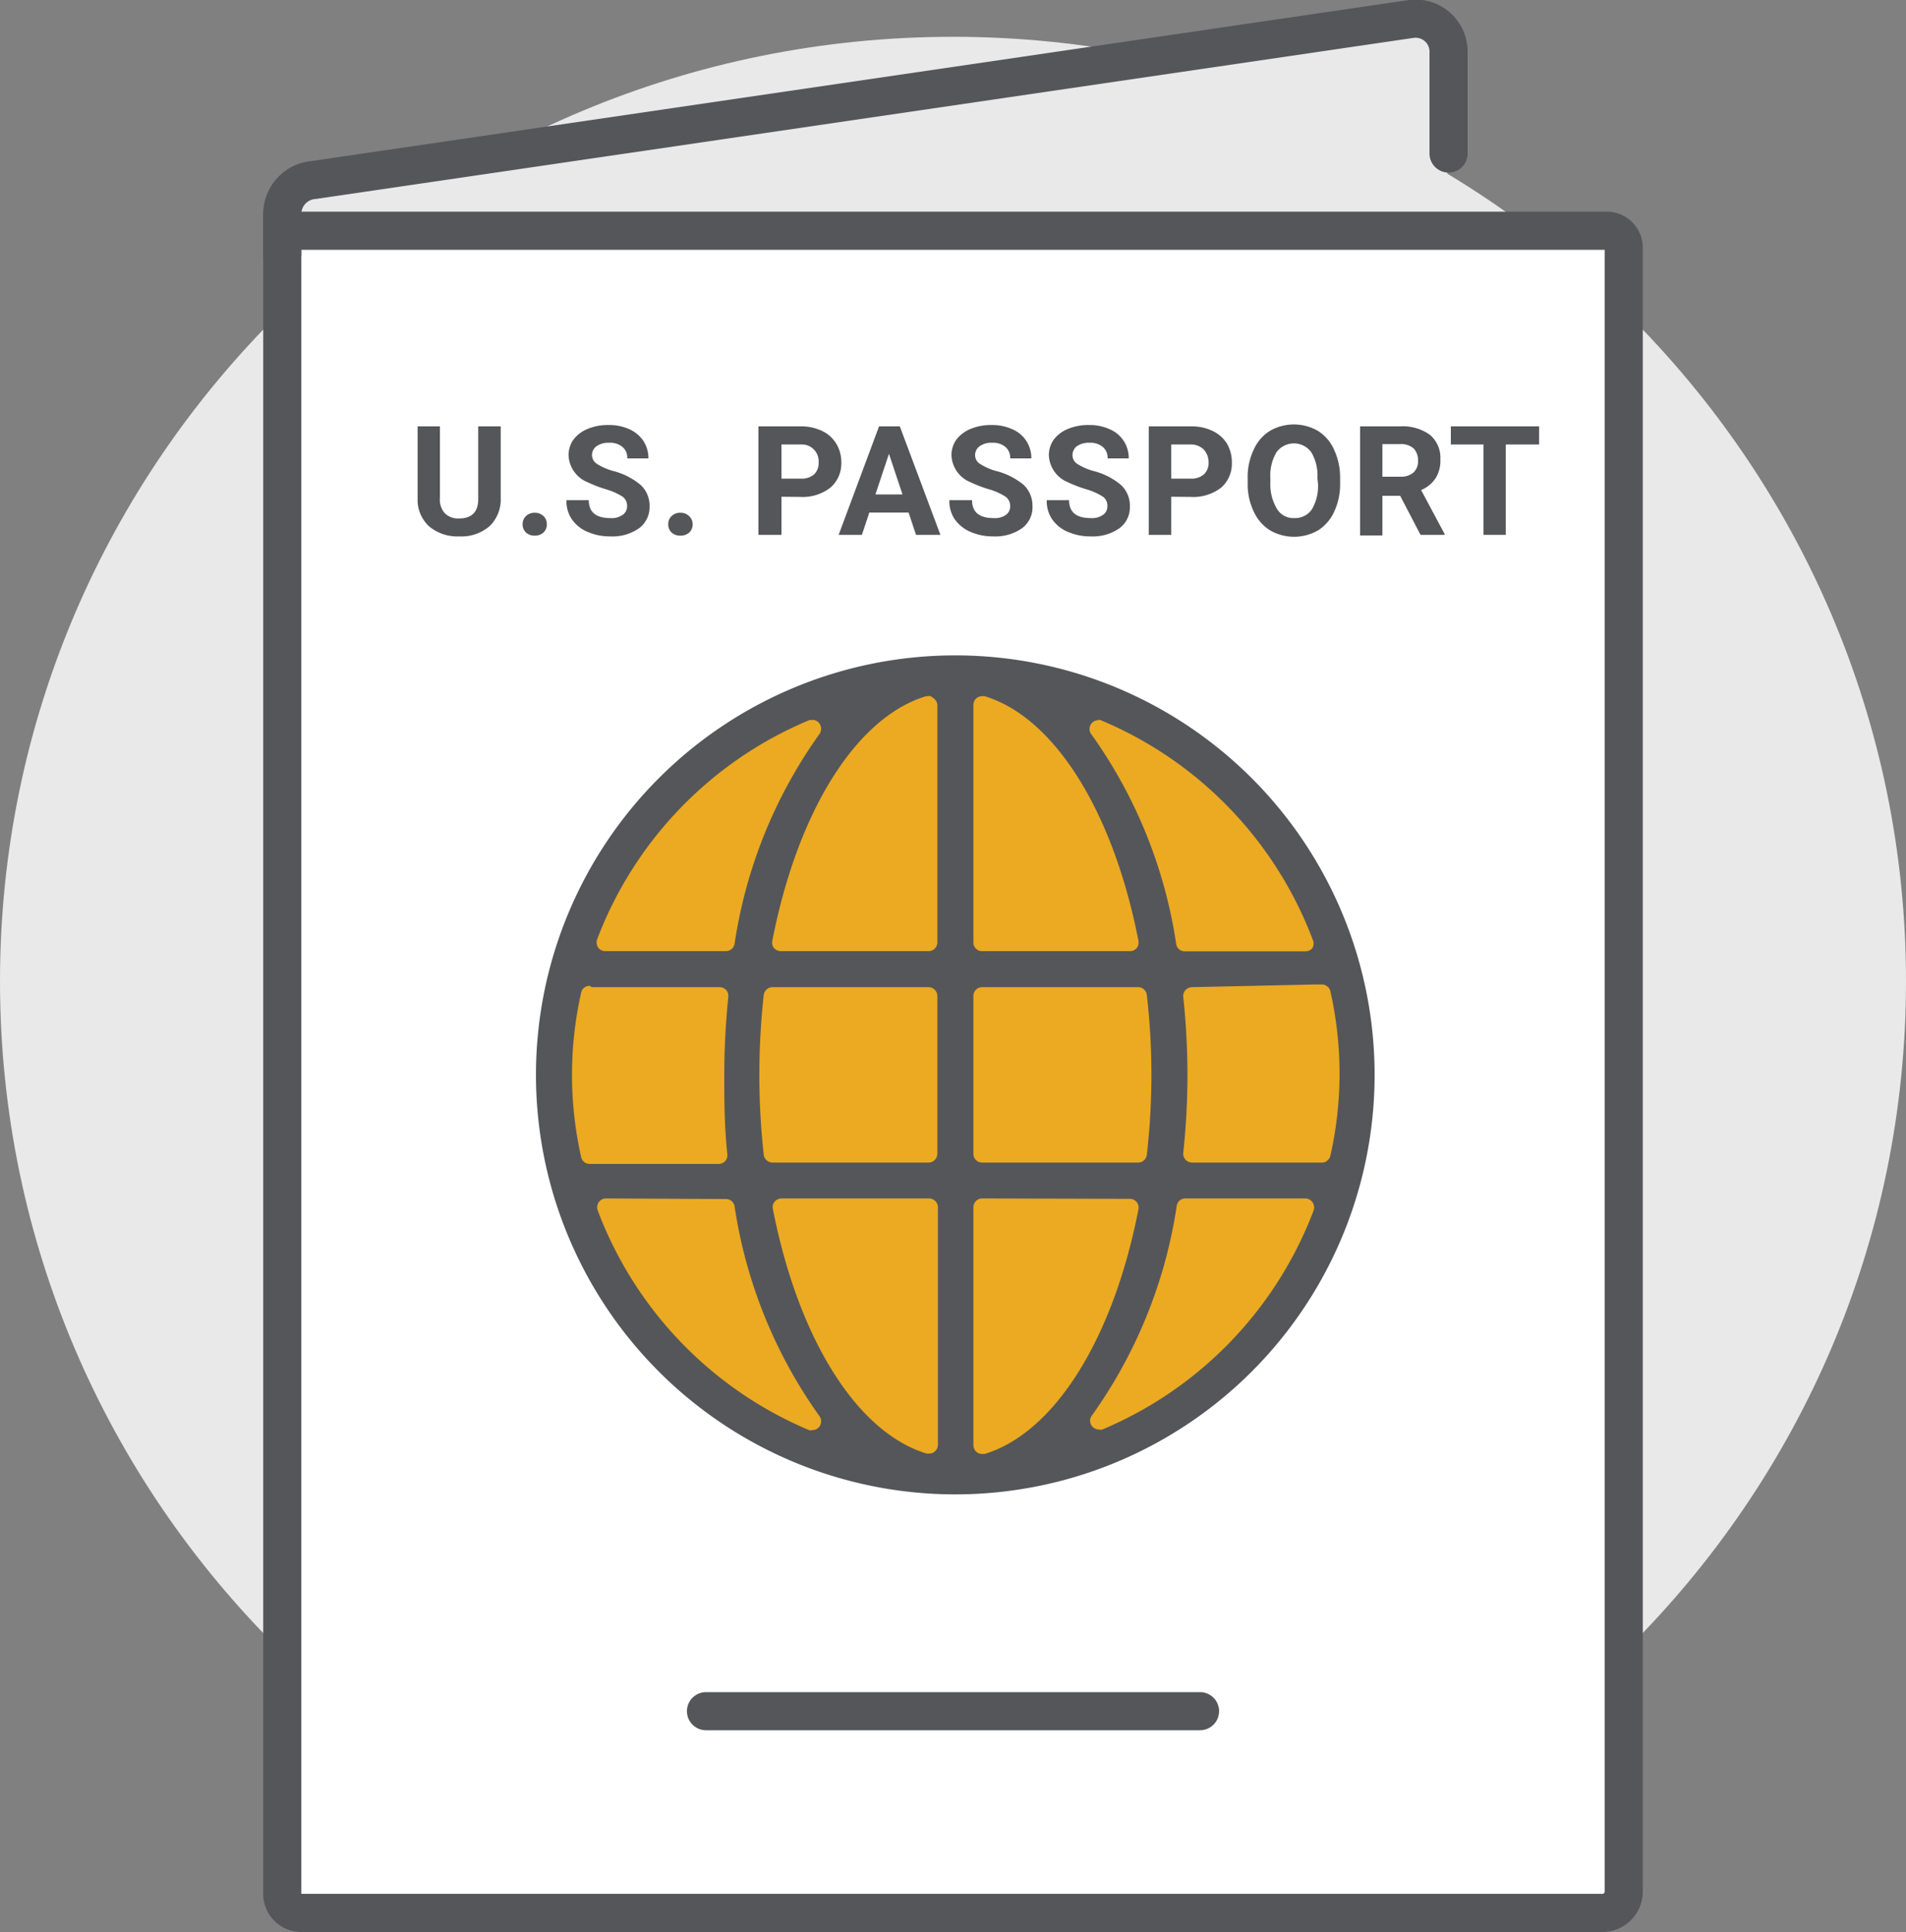 <svg xmlns="http://www.w3.org/2000/svg" viewBox="0 0 100 101.32"><rect x="0" y="0" width="100" height="101.32" fill="#808080" stroke="none"/><defs><style>.cls-1{fill:#e9e9e9;}.cls-2{fill:#fff;}.cls-2,.cls-3{stroke:#55565a;stroke-miterlimit:10;stroke-width:2px;}.cls-3{fill:none;stroke-linecap:round;}.cls-4{fill:#ebaa21;}.cls-5{fill:#55565a;}</style></defs><g id="Layer_2" data-name="Layer 2"><g id="Layer_1-2" data-name="Layer 1"><path class="cls-1" d="M74,1,16.46,9.44a1.79,1.79,0,0,0-1.65,1.75v2.16H75.93V2.76A1.73,1.73,0,0,0,74,1Z"/><path class="cls-1" d="M0,51.46C0,24.11,22.39,1.93,50,1.93s50,22.18,50,49.53S77.61,101,50,101,0,78.82,0,51.46"/><path class="cls-2" d="M14.81,12.1H84.3a.89.89,0,0,1,.89.89V99.2a1.12,1.12,0,0,1-1.12,1.12H15.81a1,1,0,0,1-1-1V12.1A0,0,0,0,1,14.81,12.1Z"/><path class="cls-3" d="M14.81,13.35V11.19a1.79,1.79,0,0,1,1.65-1.75L74,1a1.73,1.73,0,0,1,2,1.75v5.3"/><line class="cls-3" x1="37.04" y1="89.74" x2="62.96" y2="89.74"/><circle class="cls-4" cx="50.12" cy="56.37" r="21.03" transform="translate(-6.39 106.33) rotate(-89.83)"/><path class="cls-5" d="M50.12,78.37a22,22,0,1,1,22-22A22,22,0,0,1,50.12,78.37Zm1.41-15.52a.46.46,0,0,0-.46.47V75.79a.49.49,0,0,0,.18.37.47.47,0,0,0,.28.09l.13,0c3.64-1.1,6.74-6,8.07-12.83a.48.48,0,0,0-.09-.38.49.49,0,0,0-.36-.17ZM41,62.85a.49.49,0,0,0-.36.17.44.44,0,0,0-.09.38c1.33,6.82,4.42,11.73,8.07,12.83l.13,0a.44.44,0,0,0,.27-.09.47.47,0,0,0,.19-.37V63.32a.47.47,0,0,0-.46-.47Zm21.19,0a.45.45,0,0,0-.45.38,25.37,25.37,0,0,1-4.45,11,.45.45,0,0,0,0,.56.49.49,0,0,0,.37.18.33.33,0,0,0,.17,0A20.23,20.23,0,0,0,68.92,63.48a.47.47,0,0,0-.06-.43.45.45,0,0,0-.37-.2Zm-30.4,0a.48.48,0,0,0-.38.2.5.5,0,0,0-.05.43A20.23,20.23,0,0,0,42.45,75a.33.33,0,0,0,.17,0,.49.49,0,0,0,.37-.18.48.48,0,0,0,0-.56,25.37,25.37,0,0,1-4.45-11,.46.46,0,0,0-.45-.38ZM62.54,51.77a.49.49,0,0,0-.34.15.48.48,0,0,0-.12.36,38.13,38.13,0,0,1,0,8.18.48.48,0,0,0,.12.36.49.49,0,0,0,.34.15H69l.15,0,.09,0,.11,0a.4.4,0,0,0,.24-.07.47.47,0,0,0,.21-.29,19.59,19.59,0,0,0,0-8.62.42.42,0,0,0-.21-.29.4.4,0,0,0-.24-.07l-.11,0-.09,0-.15,0Zm-31.6-.07a.45.45,0,0,0-.25.07.43.43,0,0,0-.2.29,19.59,19.59,0,0,0,0,8.62.46.46,0,0,0,.2.29.45.45,0,0,0,.25.07l.11,0,.08,0,.15,0H37.7a.49.49,0,0,0,.35-.15.47.47,0,0,0,.11-.36C38,59,38,57.7,38,56.37s.07-2.67.21-4.09a.47.47,0,0,0-.11-.36.49.49,0,0,0-.35-.15H31.28l-.15,0-.08,0Zm20.59.07a.46.46,0,0,0-.46.46v8.28a.46.46,0,0,0,.46.46h8.19a.46.46,0,0,0,.45-.41,37.32,37.32,0,0,0,.24-4.19,37,37,0,0,0-.24-4.19.46.46,0,0,0-.45-.41Zm-11,0a.47.47,0,0,0-.46.41,38.28,38.28,0,0,0,0,8.38.47.47,0,0,0,.46.41h8.19a.47.47,0,0,0,.46-.46V52.23a.47.47,0,0,0-.46-.46Zm17.1-14a.46.46,0,0,0-.37.18.45.45,0,0,0,0,.56,25.32,25.32,0,0,1,4.45,11,.45.45,0,0,0,.45.38h6.33a.47.47,0,0,0,.38-.19.5.5,0,0,0,0-.43A20.23,20.23,0,0,0,57.8,37.79.33.33,0,0,0,57.63,37.75Zm-6.1-1.26a.47.47,0,0,0-.28.09.47.47,0,0,0-.18.37V49.42a.45.45,0,0,0,.46.46h7.75a.48.48,0,0,0,.36-.16.48.48,0,0,0,.09-.38c-1.33-6.82-4.43-11.73-8.07-12.83Zm-2.81,0-.13,0c-3.65,1.1-6.74,6-8.07,12.83a.44.44,0,0,0,.09.38.48.48,0,0,0,.36.16h7.75a.46.46,0,0,0,.46-.46V37a.45.45,0,0,0-.19-.37A.44.44,0,0,0,48.72,36.49Zm-6.1,1.26a.33.33,0,0,0-.17,0A20.23,20.23,0,0,0,31.33,49.26a.5.5,0,0,0,.05.43.47.47,0,0,0,.38.19h6.33a.46.46,0,0,0,.45-.38,25.32,25.32,0,0,1,4.45-11,.48.48,0,0,0,0-.56A.46.46,0,0,0,42.62,37.75Z"/><path class="cls-5" d="M26.27,22.36v3.75a1.94,1.94,0,0,1-.58,1.48,2.26,2.26,0,0,1-1.6.54,2.29,2.29,0,0,1-1.58-.53,1.89,1.89,0,0,1-.6-1.45V22.36h1.17v3.76a1.07,1.07,0,0,0,.27.81,1,1,0,0,0,.74.26c.66,0,1-.35,1-1V22.36Z"/><path class="cls-5" d="M27.42,27.5a.57.57,0,0,1,.18-.44.64.64,0,0,1,.45-.17.65.65,0,0,1,.46.17.57.57,0,0,1,.18.44.57.57,0,0,1-.18.43.65.65,0,0,1-.46.16.64.64,0,0,1-.45-.16A.57.57,0,0,1,27.42,27.5Z"/><path class="cls-5" d="M32.9,26.56a.59.59,0,0,0-.23-.51,3.41,3.41,0,0,0-.84-.38,6.78,6.78,0,0,1-1-.38,1.59,1.59,0,0,1-1-1.41,1.41,1.41,0,0,1,.26-.83,1.75,1.75,0,0,1,.75-.56,2.72,2.72,0,0,1,1.09-.2,2.53,2.53,0,0,1,1.09.22,1.73,1.73,0,0,1,.74.62,1.67,1.67,0,0,1,.26.91H32.91a.73.73,0,0,0-.25-.6,1,1,0,0,0-.69-.22,1.09,1.09,0,0,0-.67.18.57.57,0,0,0-.24.48.56.56,0,0,0,.28.46,3.14,3.14,0,0,0,.83.36,3.61,3.61,0,0,1,1.45.74,1.48,1.48,0,0,1,.46,1.11,1.38,1.38,0,0,1-.56,1.16,2.43,2.43,0,0,1-1.5.42,2.92,2.92,0,0,1-1.2-.24,1.88,1.88,0,0,1-.82-.66,1.68,1.68,0,0,1-.28-1h1.17c0,.63.38.94,1.13.94a1,1,0,0,0,.65-.17A.53.53,0,0,0,32.9,26.56Z"/><path class="cls-5" d="M35.06,27.5a.57.57,0,0,1,.18-.44.64.64,0,0,1,.45-.17.65.65,0,0,1,.46.17.58.58,0,0,1,.19.44.57.57,0,0,1-.18.43.67.67,0,0,1-.47.16.64.64,0,0,1-.45-.16A.57.57,0,0,1,35.06,27.5Z"/><path class="cls-5" d="M41,26.05v2H39.79V22.36H42a2.54,2.54,0,0,1,1.13.24,1.7,1.7,0,0,1,.74.66,1.84,1.84,0,0,1,.27,1,1.67,1.67,0,0,1-.58,1.32,2.39,2.39,0,0,1-1.58.48Zm0-.95h1a1,1,0,0,0,.71-.22.81.81,0,0,0,.24-.63.88.88,0,0,0-.92-.94H41Z"/><path class="cls-5" d="M47.67,26.88H45.61l-.39,1.17H44l2.12-5.69h1.09l2.13,5.69H48.06Zm-1.74-.95h1.42l-.71-2.13Z"/><path class="cls-5" d="M53,26.56a.6.6,0,0,0-.24-.51,3.23,3.23,0,0,0-.84-.38,6.78,6.78,0,0,1-1-.38,1.59,1.59,0,0,1-1-1.41,1.41,1.41,0,0,1,.26-.83,1.81,1.81,0,0,1,.75-.56,2.75,2.75,0,0,1,1.09-.2,2.53,2.53,0,0,1,1.09.22,1.63,1.63,0,0,1,1,1.53H53a.73.73,0,0,0-.25-.6,1,1,0,0,0-.69-.22,1.06,1.06,0,0,0-.66.18.57.57,0,0,0-.24.48.53.53,0,0,0,.28.46,2.92,2.92,0,0,0,.82.36,3.66,3.66,0,0,1,1.46.74,1.51,1.51,0,0,1,.45,1.11,1.36,1.36,0,0,1-.56,1.16,2.43,2.43,0,0,1-1.5.42,2.92,2.92,0,0,1-1.2-.24,1.94,1.94,0,0,1-.82-.66,1.68,1.68,0,0,1-.28-1H51c0,.63.38.94,1.13.94a1,1,0,0,0,.65-.17A.54.54,0,0,0,53,26.56Z"/><path class="cls-5" d="M58.1,26.56a.59.59,0,0,0-.23-.51,3.41,3.41,0,0,0-.84-.38,6.78,6.78,0,0,1-1-.38,1.59,1.59,0,0,1-1-1.41,1.41,1.41,0,0,1,.26-.83,1.75,1.75,0,0,1,.75-.56,2.72,2.72,0,0,1,1.09-.2,2.53,2.53,0,0,1,1.09.22,1.63,1.63,0,0,1,1,1.53H58.11a.73.73,0,0,0-.25-.6,1,1,0,0,0-.69-.22,1.11,1.11,0,0,0-.67.18.59.59,0,0,0-.23.48.54.54,0,0,0,.27.46,3.14,3.14,0,0,0,.83.36,3.61,3.61,0,0,1,1.45.74,1.48,1.48,0,0,1,.46,1.11,1.36,1.36,0,0,1-.56,1.16,2.43,2.43,0,0,1-1.5.42,2.92,2.92,0,0,1-1.2-.24,1.88,1.88,0,0,1-.82-.66,1.68,1.68,0,0,1-.28-1h1.17c0,.63.38.94,1.13.94a1,1,0,0,0,.65-.17A.53.53,0,0,0,58.1,26.56Z"/><path class="cls-5" d="M61.45,26.05v2H60.27V22.36h2.22a2.51,2.51,0,0,1,1.13.24,1.79,1.79,0,0,1,.75.66,1.92,1.92,0,0,1,.26,1,1.66,1.66,0,0,1-.57,1.32,2.4,2.4,0,0,1-1.59.48Zm0-.95h1a1,1,0,0,0,.71-.22.81.81,0,0,0,.25-.63,1,1,0,0,0-.25-.67.94.94,0,0,0-.68-.27H61.45Z"/><path class="cls-5" d="M70.31,25.34a3.38,3.38,0,0,1-.3,1.47,2.26,2.26,0,0,1-.85,1,2.52,2.52,0,0,1-2.53,0,2.26,2.26,0,0,1-.86-1,3.33,3.33,0,0,1-.31-1.45v-.28a3.29,3.29,0,0,1,.31-1.48,2.21,2.21,0,0,1,.85-1,2.52,2.52,0,0,1,2.53,0,2.21,2.21,0,0,1,.85,1,3.42,3.42,0,0,1,.31,1.47Zm-1.19-.26a2.42,2.42,0,0,0-.32-1.36,1.13,1.13,0,0,0-1.83,0,2.4,2.4,0,0,0-.32,1.35v.28A2.45,2.45,0,0,0,67,26.69a1,1,0,0,0,.92.48,1.06,1.06,0,0,0,.91-.46,2.4,2.4,0,0,0,.32-1.35Z"/><path class="cls-5" d="M73.46,26h-.93v2.08H71.36V22.36h2.11a2.42,2.42,0,0,1,1.56.45,1.57,1.57,0,0,1,.54,1.27,1.73,1.73,0,0,1-.25,1,1.7,1.7,0,0,1-.76.62L75.79,28v.05H74.53ZM72.53,25h.94a1,1,0,0,0,.69-.22.81.81,0,0,0,.24-.62.9.9,0,0,0-.23-.64,1,1,0,0,0-.7-.23h-.94Z"/><path class="cls-5" d="M80.75,23.31H79v4.74H77.83V23.31H76.12v-.95h4.63Z"/></g></g></svg>